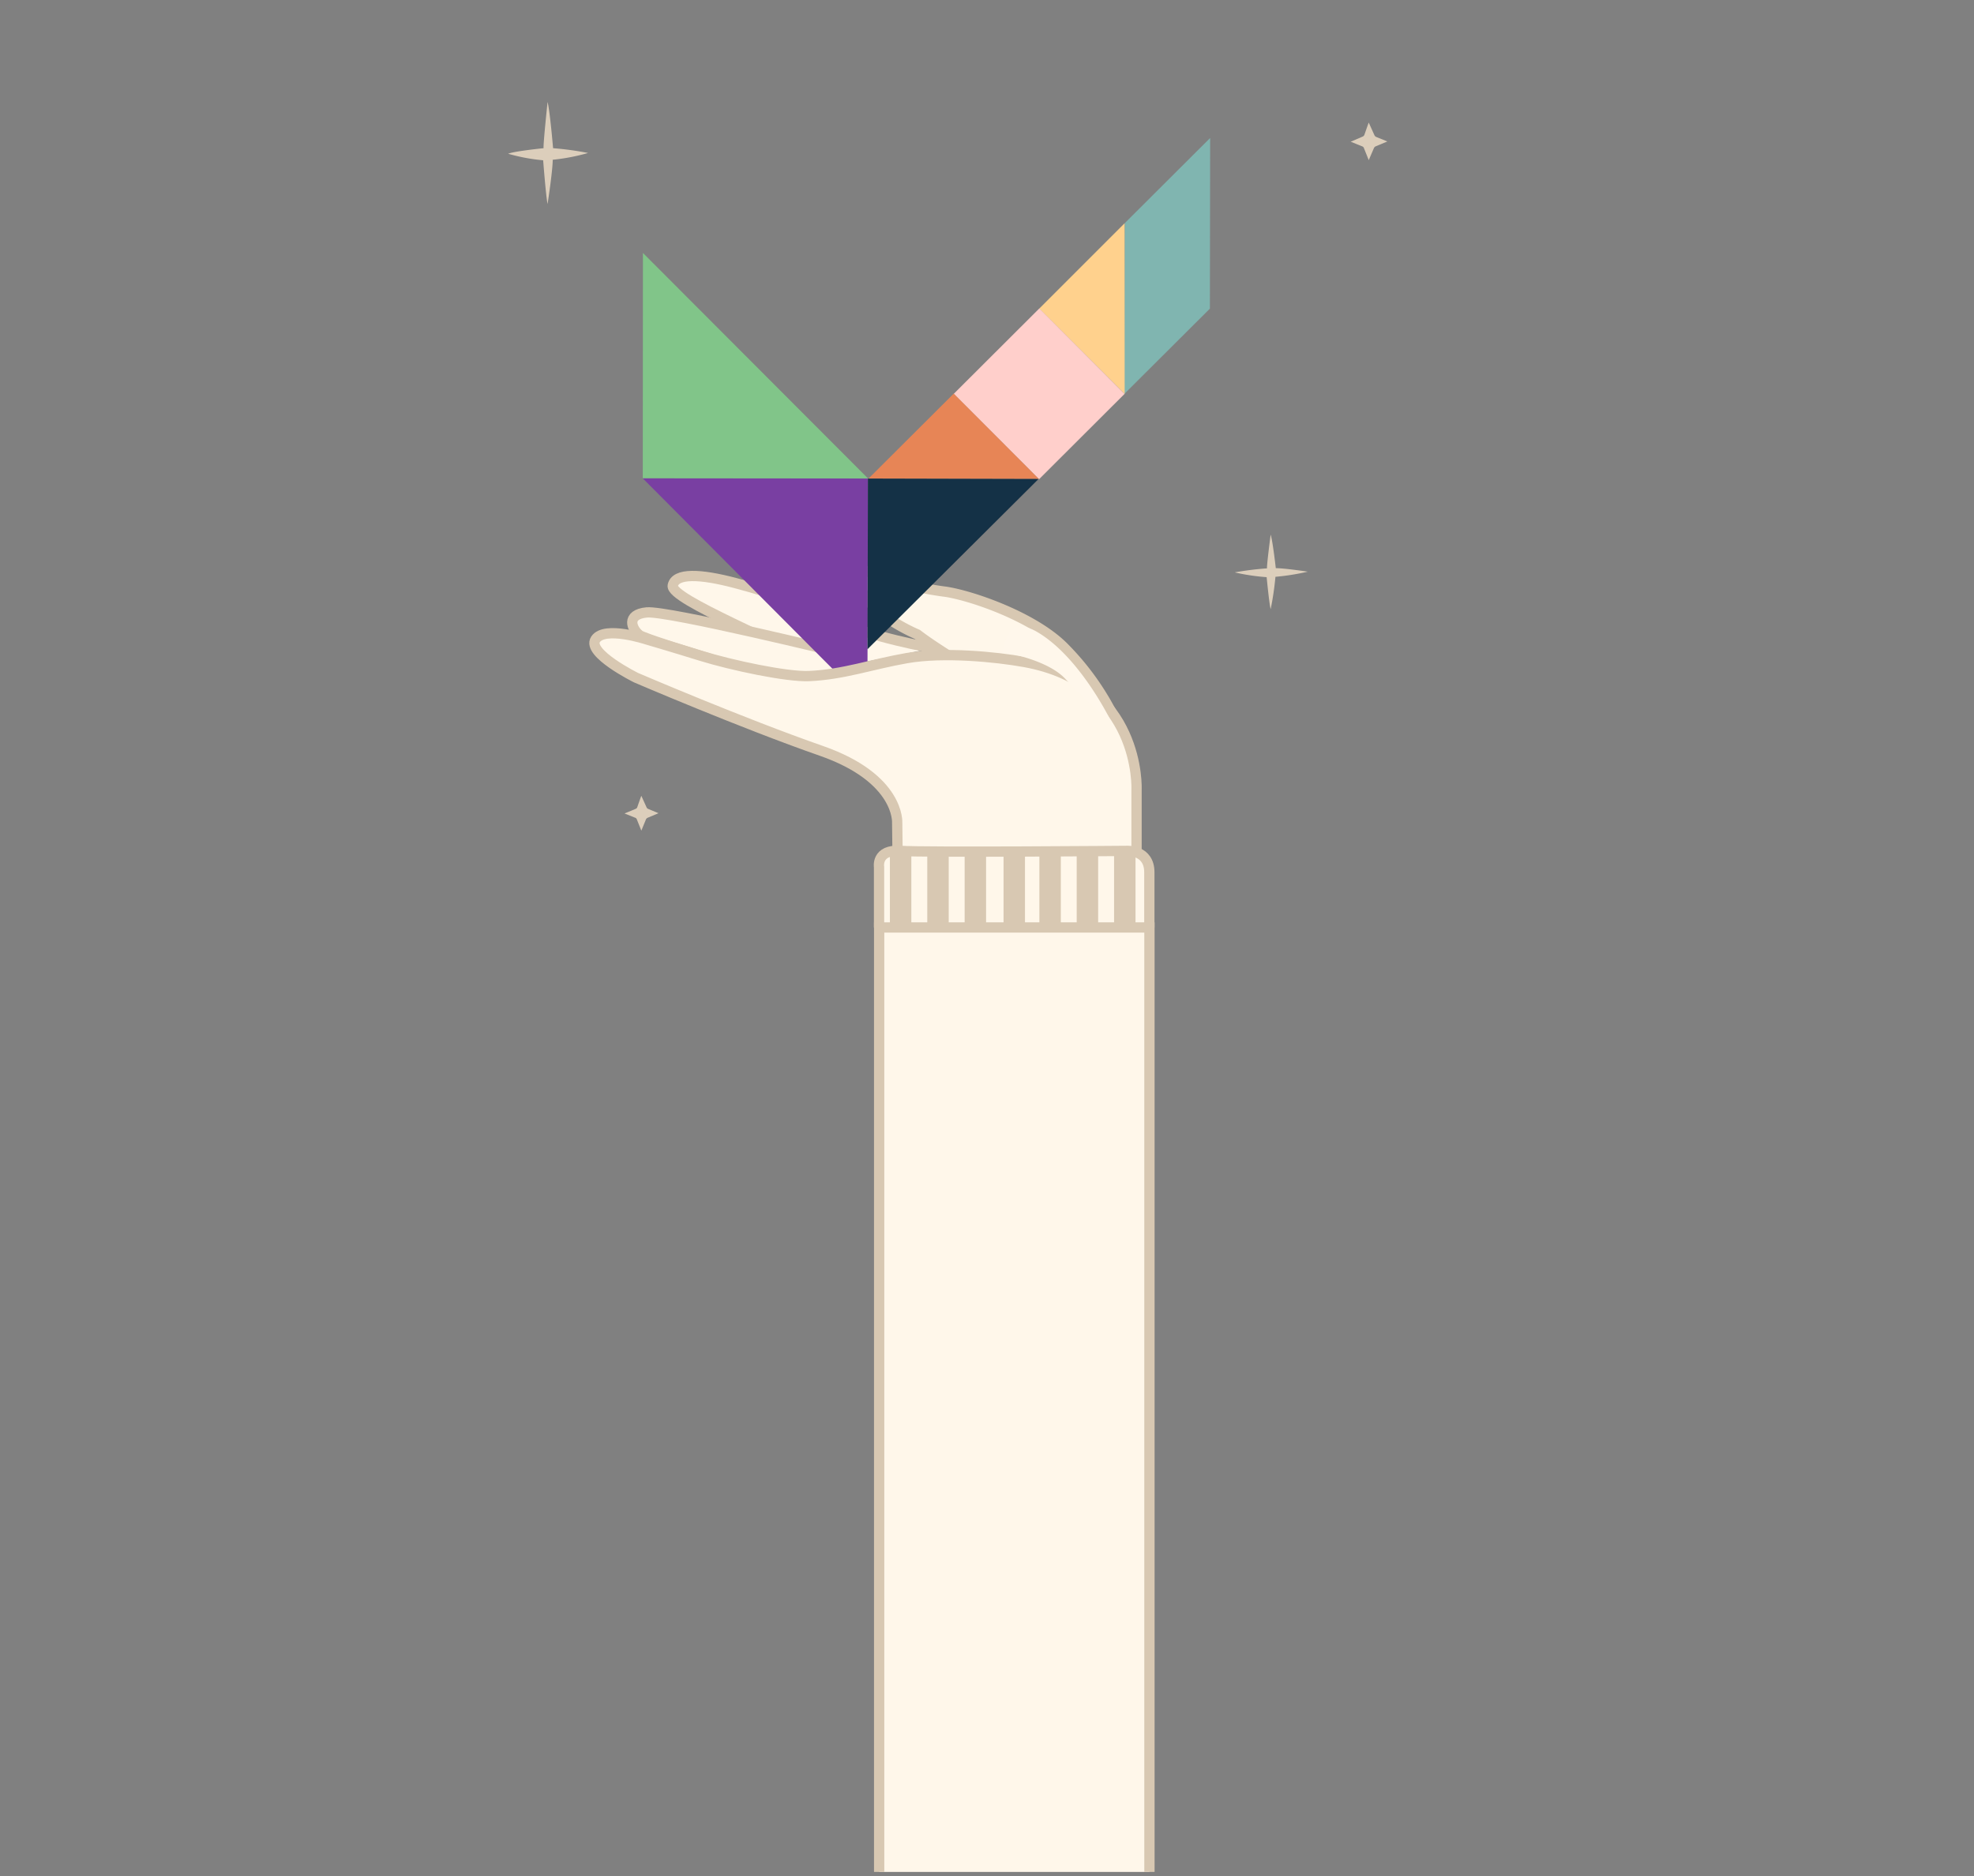 <svg xmlns="http://www.w3.org/2000/svg" viewBox="0 0 384 365"><rect x="0" y="0" width="384" height="365" fill="#808080" stroke="none"/><defs><style>.cls-1{fill:#fff7ea;}.cls-1,.cls-9{stroke:#d8c8b2;stroke-miterlimit:10;stroke-width:2px;}.cls-2{fill:#793fa2;}.cls-3{fill:#81c589;}.cls-4{fill:#80b5b0;}.cls-5{fill:#e78556;}.cls-6{fill:#ffd18d;}.cls-7{fill:#ffcfcb;}.cls-8{fill:#143146;}.cls-9{fill:#d8c8b2;}.cls-10{fill:#fff7eb;}.cls-11{fill:#dccebb;}</style></defs><g id="Lager_1" data-name="Lager 1"><path class="cls-1" d="M181.48,126.1s-12.8-2.29-17.6-5.08-13.83-5.73-20.79-7.58-11.71-2-12.22.46c-.57,2.71,21.74,11.36,29.54,16.45"/><path class="cls-1" d="M184.3,127.41s-3.66-2.29-5.86-4c0,0-8.07-3.34-10.57-8.07s-1-5,1.95-3.75a62.11,62.11,0,0,0,13.76,3.48c4.59.55,17.39,4.73,23.51,11a52.11,52.11,0,0,1,9,12.29"/><path class="cls-1" d="M161.84,135.27s-36-10.54-37.48-11.74-2.64-4,1.45-4.39,38.13,7.94,38.13,7.94Z"/><polygon class="cls-2" points="125 93.02 168.74 136.93 168.82 93.1 125 93.02"/><polygon class="cls-3" points="168.86 93.08 125.07 49.21 125.04 93.04 168.86 93.08"/><polygon class="cls-4" points="235.36 60.04 218.73 76.62 218.79 43.42 235.41 26.84 235.36 60.04"/><polygon class="cls-5" points="185.54 76.56 168.91 93.14 202.12 93.19 185.54 76.56"/><polygon class="cls-6" points="202.17 60.03 218.78 76.63 218.77 43.43 202.17 60.03"/><rect class="cls-7" x="190.41" y="64.86" width="23.48" height="23.48" transform="translate(4.96 165.18) rotate(-44.94)"/><polygon class="cls-8" points="168.84 93.1 168.75 126.3 202.03 93.18 168.84 93.1"/><path class="cls-1" d="M221.09,165.33V153.62s1-20.74-21.82-24.84c-5.54-1-15.73-2-22.87-.75-6.89,1.2-12.27,3.19-19,3.49-4.29.2-15.13-2.11-21-3.93s-10.64-3.21-10.64-3.21-8.14-2.68-9.91,0,7.9,7.46,7.9,7.46,20.63,8.86,36,14.22,14.78,14,14.78,14l.12,9.78"/><path class="cls-1" d="M171,180.43V168.69s-.62-3.49,4.17-3.16,44.08,0,44.08,0,4.33-.25,4.33,4.17v10.75"/><rect class="cls-9" x="174.11" y="166.36" width="2.17" height="14.07"/><rect class="cls-9" x="181.38" y="166.36" width="2.17" height="14.07"/><rect class="cls-9" x="188.65" y="165.94" width="2.17" height="14.49"/><rect class="cls-9" x="196.22" y="166.36" width="2.17" height="14.07"/><rect class="cls-9" x="203.19" y="166.36" width="2.17" height="14.07"/><rect class="cls-9" x="210.45" y="166.36" width="2.17" height="14.07"/><rect class="cls-9" x="217.72" y="165.94" width="2.17" height="14.49"/><polyline class="cls-1" points="223.6 364.16 223.6 180.43 171.02 180.43 171.02 364.16"/><path class="cls-10" d="M195.06,126.86s8.89,1.39,12.35,5.4a108.16,108.16,0,0,0,8.8,8.22s-6.05-12.69-14.54-17.59C195.6,119.38,195.06,126.86,195.06,126.86Z"/><path class="cls-11" d="M124.76,154.82c-.05.07-.58,1.6-.79,2.2a.53.53,0,0,1-.31.33l-2.17.9,2.12.85a.49.49,0,0,1,.26.27l.89,2.22.89-2.17a.65.65,0,0,1,.35-.34l2.1-.88-2-.83a.59.59,0,0,1-.32-.3Z"/><path class="cls-11" d="M266.26,23.85c-.05.08-.62,1.72-.84,2.36a.63.63,0,0,1-.34.36l-2.33,1,2.28.92a.5.5,0,0,1,.28.29l.95,2.37,1-2.32a.7.7,0,0,1,.37-.37l2.25-.94-2.17-.88a.68.68,0,0,1-.34-.33Z"/><path class="cls-11" d="M247.18,104s-.78,5.93-.71,6.57a58.72,58.72,0,0,0-6.28.78,39.89,39.89,0,0,0,6.21.93s.5,5.22.78,6.22a56.76,56.76,0,0,0,.93-6.29,45.07,45.07,0,0,0,6.29-1s-4.5-.68-6.22-.68C248.18,110.55,247.61,105.41,247.18,104Z"/><path class="cls-11" d="M106.52,19.83s-.86,8.12-.78,9c0,0-5.8.59-6.89,1.08a36.27,36.27,0,0,0,6.81,1.27s.55,7.13.86,8.5c0,0,1-6.45,1-8.6a39.55,39.55,0,0,0,6.88-1.32,59.4,59.4,0,0,0-6.81-.93S107,21.79,106.52,19.83Z"/></g></svg>